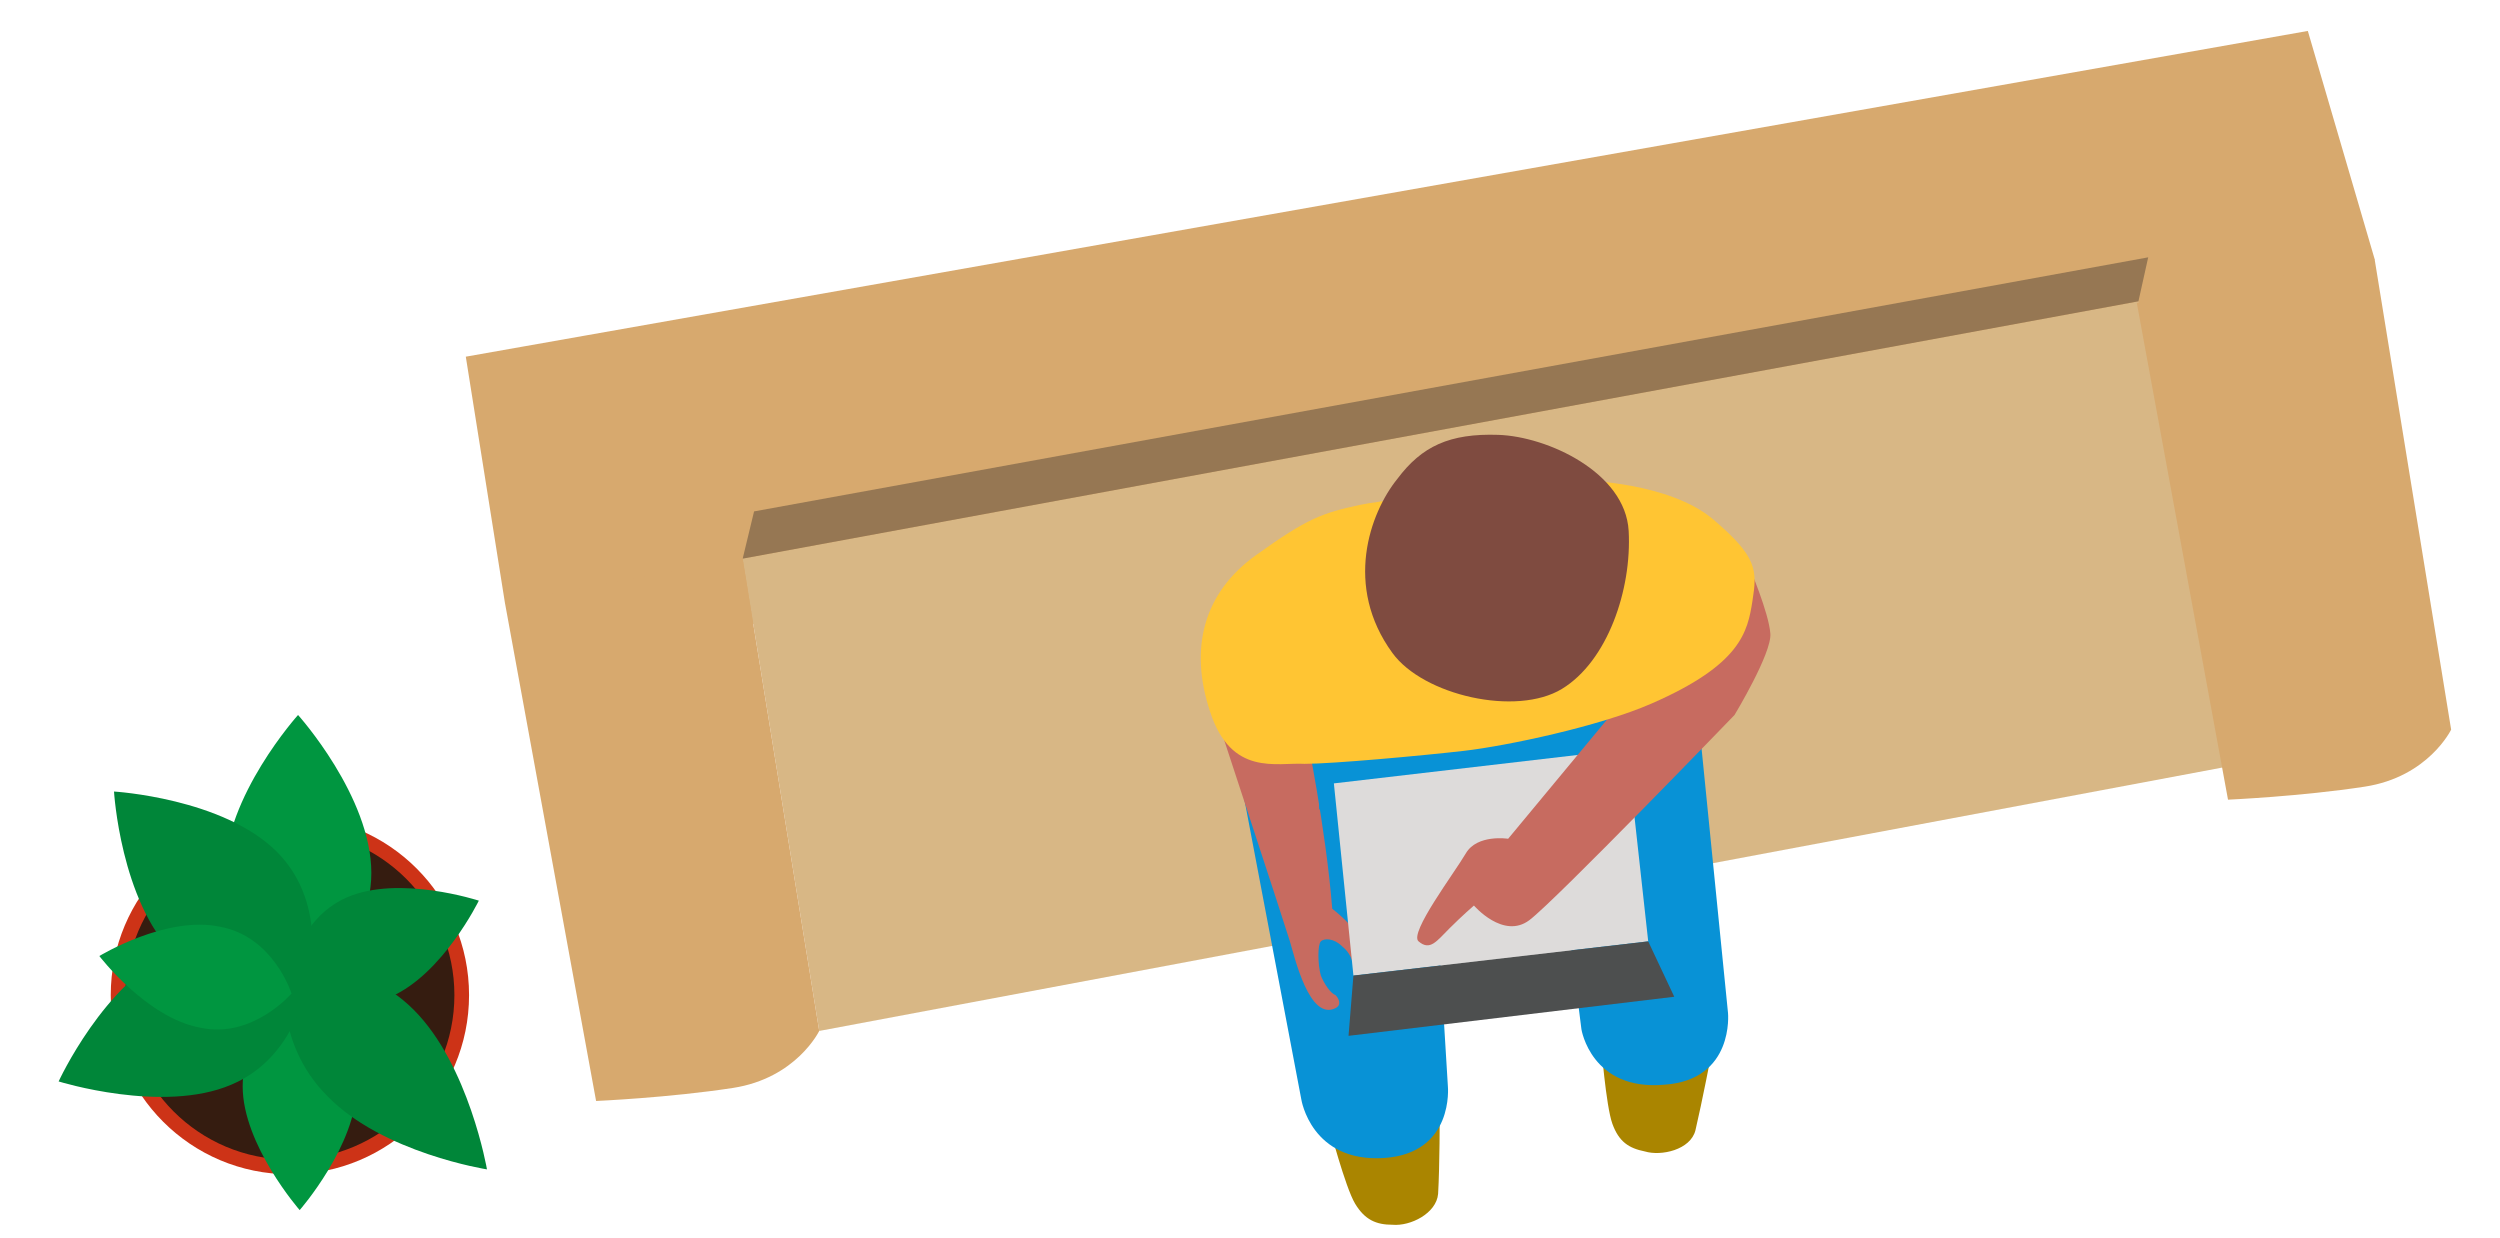 <?xml version="1.0" encoding="UTF-8"?> <!-- Generator: Adobe Illustrator 22.0.0, SVG Export Plug-In . SVG Version: 6.00 Build 0) --> <svg xmlns="http://www.w3.org/2000/svg" xmlns:xlink="http://www.w3.org/1999/xlink" id="Layer_1" x="0px" y="0px" viewBox="0 0 153.5 76" style="enable-background:new 0 0 153.5 76;" xml:space="preserve"> <style type="text/css"> .st0{fill:#D7A96E;} .st1{fill:#AA8500;} .st2{fill:#D8B785;} .st3{fill:#0892D6;} .st4{fill:#C76B60;} .st5{fill:#DDDBDA;} .st6{fill:#4D4F4F;} .st7{fill:#FFC533;} .st8{fill:#7F4B40;} .st9{fill:#967753;} .st10{fill:#CD3317;} .st11{fill:#351C10;} .st12{fill:#009640;} .st13{fill:#008639;} </style> <path class="st0" d="M34.1,40.4L31,37l-2.4-15.1l113.1-20l4.1,14l-1.9,4.7c0,0-13,4.5-14.5,4S34.1,40.4,34.1,40.4z"></path> <path class="st1" d="M88.4,68.4c0,0,0,3.2-0.1,4.9c-0.1,1.2-1.7,2-2.8,1.9c-1,0-1.7-0.3-2.3-1.3c-0.6-1-1.6-4.8-1.6-4.8L88.4,68.4z"></path> <polygon class="st2" points="136.6,47.1 50.3,63.3 45.6,34.3 131.3,18.5 "></polygon> <path class="st1" d="M105.1,64.6c0,0-0.6,3.1-1,4.8c-0.3,1.2-2.1,1.6-3.1,1.3c-1-0.2-1.6-0.6-2-1.7c-0.4-1.1-0.7-5-0.7-5L105.1,64.6 z"></path> <path class="st3" d="M79.9,67.5l-4.5-23.7l12.2,1.6l1.3,21.3c0,0,0.4,4.1-3.9,4.4C80.5,71.4,79.9,67.5,79.9,67.5z"></path> <path class="st3" d="M97.1,63.2l-3-23.8l9.8,0.8l2.2,22c0,0,0.4,4.1-3.9,4.4C97.7,67,97.1,63.2,97.1,63.2z"></path> <path class="st4" d="M74.1,42.2c0,0,4.8,14.6,5.1,15.6c0.3,1,1.2,4.9,2.8,4.1c0.4-0.2,0.2-0.6,0-0.8c-0.3-0.1-0.7-0.7-0.9-1.2 c-0.2-0.7-0.2-1.9,0-2.1c0.2-0.2,0.8-0.2,1.3,0.3c0.5,0.4,0.6,0.8,0.8,1.4c0.1,0.6,1.2,0.2,1.1-0.5s-1.2-2.2-2.5-3.2 c-0.4-5-1.6-10.8-1.6-10.8L74.1,42.2z"></path> <path class="st3" d="M99.8,40.4c0,0,0.6,8.3,0.3,8.3s-19.1,1-19.1,1l-0.1-4.5L99.8,40.4z"></path> <polygon class="st5" points="81.9,48.1 99.9,46 101.2,57.8 83.1,59.9 "></polygon> <polygon class="st6" points="102.8,61.2 82.8,63.6 83.1,59.9 101.2,57.8 "></polygon> <path class="st4" d="M99.4,43.3l-6.8,8.2c0,0-1.9-0.3-2.6,0.9s-3.5,4.9-2.9,5.4c0.7,0.6,1.1,0,1.9-0.8s1.5-1.4,1.5-1.4 s1.8,2.1,3.4,0.9s12.6-12.6,12.6-12.6s2.3-3.8,2.2-5c-0.1-1.3-1.3-4.1-1.3-4.1l-3.9,2.3L99.4,43.3z"></path> <path class="st7" d="M83.5,31c2.4-0.5,13.7-1.5,13.7-1.5s5.3,0.1,8,2.4s2.7,3.1,2.4,5c-0.3,1.9-0.7,3.9-6.2,6.3 c-3.2,1.4-8.9,2.6-11.5,2.9s-8.1,0.8-9.8,0.8c-1.7-0.1-4.5,0.8-5.8-3.2c-1.3-3.9-0.4-7.3,2.8-9.6S81.2,31.5,83.5,31z"></path> <path class="st8" d="M85.8,29.4c1.5-2,3.2-2.8,6.2-2.7c3,0.1,7.8,2.3,8,5.9s-1.3,8-4.1,9.7s-8.5,0.4-10.4-2.2 C82.5,36,84.1,31.5,85.8,29.4z"></path> <polygon class="st9" points="131.3,18.5 45.6,34.3 46.3,31.4 131.9,15.8 "></polygon> <path class="st0" d="M50.3,63.3c0,0-1.4,2.9-5.3,3.5s-8.4,0.8-8.4,0.8L31,37l14.6-2.7L50.3,63.3z"></path> <path class="st0" d="M150.5,44.8c0,0-1.4,2.9-5.3,3.5s-8.4,0.8-8.4,0.8l-5.6-30.5l14.6-2.7L150.5,44.8z"></path> <circle class="st10" cx="17.8" cy="61.1" r="11"></circle> <circle class="st11" cx="17.8" cy="61.1" r="10.1"></circle> <path class="st12" d="M22.8,53.6c0,4.7-4.5,7.2-4.5,7.2s-4.5-2.5-4.5-7.2s4.5-9.7,4.5-9.7S22.8,48.9,22.8,53.6z"></path> <path class="st12" d="M14.9,66.7c0-3.6,3.5-5.6,3.5-5.6s3.5,2,3.5,5.6c0,3.6-3.5,7.6-3.5,7.6S14.9,70.3,14.9,66.7z"></path> <path class="st13" d="M17,52.3c3.3,3.3,1.9,8.2,1.9,8.2s-4.9,1.4-8.2-1.9S7,48.6,7,48.6S13.7,49,17,52.3z"></path> <path class="st13" d="M20.1,67.3c-3.4-3.4-2.6-7.9-2.6-7.9s4.5-0.8,7.9,2.6c3.4,3.4,4.5,9.8,4.5,9.8S23.5,70.8,20.1,67.3z"></path> <path class="st13" d="M10.7,58.4c4.3-1.8,8.3,1.3,8.3,1.3s-0.5,5.1-4.8,6.9C10,68.4,3.6,66.4,3.6,66.4S6.4,60.3,10.7,58.4z"></path> <path class="st13" d="M24,61.2c-3.2,1.4-6.3-0.9-6.3-0.9s0.4-3.8,3.6-5.2c3.2-1.4,8.1,0.2,8.1,0.2S27.2,59.8,24,61.2z"></path> <path class="st12" d="M13.5,56.9c3.3,0.6,4.4,4.1,4.4,4.1s-2.4,2.8-5.6,2.1c-3.3-0.6-6.2-4.4-6.2-4.4S10.2,56.2,13.5,56.9z"></path> </svg> 